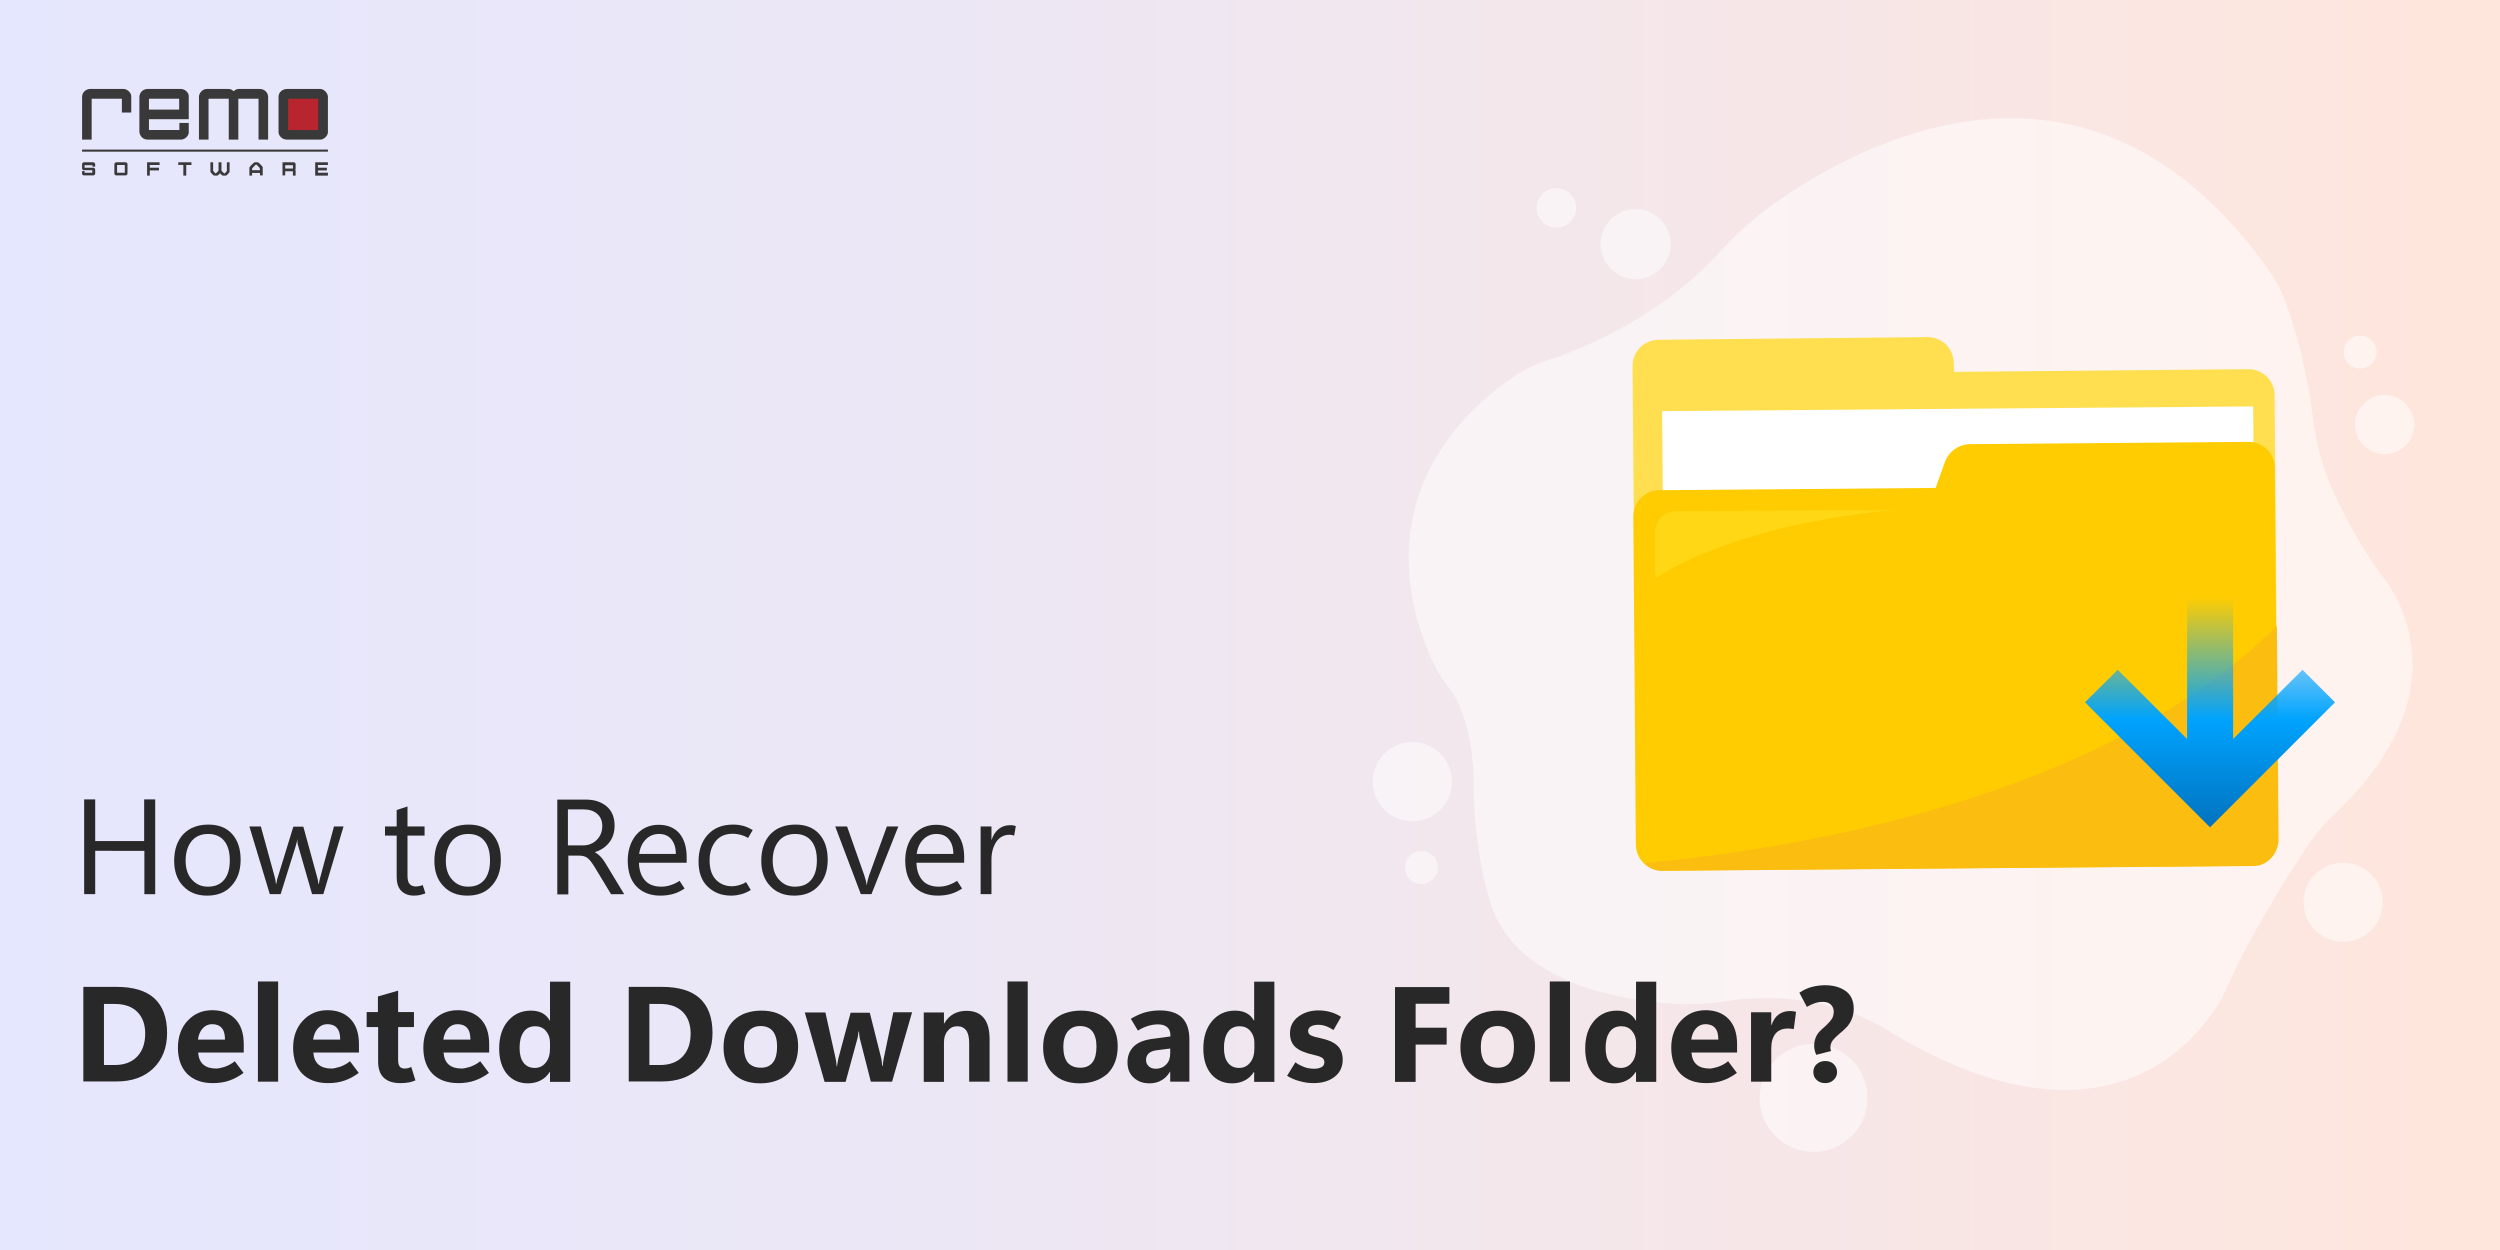 <?xml version="1.0" encoding="utf-8"?>
<!-- Generator: Adobe Illustrator 27.9.0, SVG Export Plug-In . SVG Version: 6.00 Build 0)  -->
<svg version="1.1" id="Layer_1" xmlns="http://www.w3.org/2000/svg" xmlns:xlink="http://www.w3.org/1999/xlink" x="0px" y="0px"
	 width="1200px" height="600px" viewBox="0 0 1200 600" style="enable-background:new 0 0 1200 600;" xml:space="preserve">
<rect x="0" y="0" width="1200" height="600" fill="#808080" stroke="none"/>
<style type="text/css">
	.st0{fill:url(#SVGID_1_);}
	.st1{opacity:0.5;}
	.st2{fill:#FFFFFF;}
	.st3{fill-rule:evenodd;clip-rule:evenodd;fill:#393939;}
	.st4{fill:#B8252E;}
	.st5{fill:#393939;}
	.st6{fill:#FFDF4F;}
	.st7{fill:#FFCC01;}
	.st8{fill:#FCBD11;}
	.st9{fill:#FFD715;}
	.st10{fill:#282828;}
	.st11{fill:url(#SVGID_00000035501264486651481290000004622628447631429050_);}
</style>
<linearGradient id="SVGID_1_" gradientUnits="userSpaceOnUse" x1="0" y1="454" x2="1200" y2="454" gradientTransform="matrix(1 0 0 1 0 -154)">
	<stop  offset="0" style="stop-color:#E5E7FE"/>
	<stop  offset="0.38" style="stop-color:#ECE7F5"/>
	<stop  offset="1" style="stop-color:#FFE6DC"/>
</linearGradient>
<rect y="0" class="st0" width="1200" height="600"/>
<g class="st1">
	<g>
		<path class="st2" d="M1097.4,145.8c3.9,10.9,10,30.8,12.8,54.8c1.3,11.1,4.2,22,8.5,32.3c4.6,11,11.8,25.1,22.7,40.8
			c0.6,0.9,1.3,1.8,2,2.6c5.7,7,40.1,54.6-22,113.6c-5.8,5.5-11,11.7-15.4,18.5c-10.2,15.7-28.2,44.6-37.4,66.5
			c0,0-39.6,92.3-159.3,21.7c-0.7-0.4-1.5-0.9-2.2-1.4c-5.3-3.6-34.5-21.3-78.8-14.6c-9.1,1.4-18.3,1.7-27.5,1
			c-26.1-2-70.7-10.5-84.2-44.8c0,0-9.7-25.6-9.3-64.3c0,0-0.2-28.1-12.2-43c-2.4-3-4.5-6.1-6.2-9.5
			c-10.3-20.6-34.3-84.8,32.9-135.9c0,0,6.9-5.4,15.6-9.2c1.6-0.7,3.2-1.3,4.9-1.8c9.5-2.9,52.1-17.6,83.5-52.5
			c7.5-8.3,15.9-15.8,25-22.3c43.3-30.9,152.5-89.2,238.2,31.3C1092.6,134.6,1095.4,140.1,1097.4,145.8z"/>
		<circle class="st2" cx="1144.6" cy="203.8" r="14.2"/>
		<circle class="st2" cx="1132.9" cy="169" r="7.9"/>
		<circle class="st2" cx="785.1" cy="117.2" r="16.8"/>
		<circle class="st2" cx="747.1" cy="99.8" r="9.5"/>
		<circle class="st2" cx="677.9" cy="375.2" r="19"/>
		<circle class="st2" cx="682.3" cy="416.4" r="7.9"/>
		<circle class="st2" cx="870.5" cy="527" r="25.9"/>
		<circle class="st2" cx="1124.7" cy="433.1" r="19"/>
	</g>
</g>
<g>
	<path class="st3" d="M95.5,46.5V67h4.6V47.4h9.7V67h4.6V47.4h9.7V67h4.6V46.5c0-2.1-1.8-3.8-4-3.8h-10.3c-0.8,0-1.8,0.6-2.2,1.1
		c-0.9-0.6-1.1-1.1-2.6-1.1H99.2C97.3,42.7,95.5,44.6,95.5,46.5z"/>
	<path class="st3" d="M39.4,46.4V67H44V47.4h14.5V54H63v-7.8c0-1.7-1.9-3.5-3.7-3.5h-16C41.2,42.7,39.4,44.4,39.4,46.4z"/>
	<g>
		<rect x="136.6" y="45.5" class="st4" width="17.7" height="18.8"/>
		<path class="st5" d="M153.7,42.7h-15.9c-2.2,0-4.1,1.6-4.1,3.7v17c0,1.9,1.9,3.6,3.9,3.6h16.3c1.6,0,3.5-1.9,3.5-3.5V46.4
			C157.3,44.6,155.5,42.7,153.7,42.7z M152.7,62.4h-14.4v-15h14.4V62.4L152.7,62.4z"/>
	</g>
	<rect x="39.4" y="71.8" class="st3" width="118" height="1"/>
	<path class="st5" d="M90.6,57.2V46.1c0-1.7-1.9-3.4-3.7-3.4h-16c-2.3,0-4,1.7-4,4V63c0,2.2,1.7,4,3.9,4H87c1.7,0,3.6-1.8,3.6-3.4
		V59h-4.5v3.4H71.5v-5.2H90.6L90.6,57.2z M71.5,47.4H86v5.2H71.5V47.4z"/>
	<path class="st3" d="M101,82.5c0,0.2,1.5,1.8,1.7,1.8h1.6c0.4,0,1-0.9,1.3-1.1c0.3,0.2,1,1.1,1.3,1.1h1.6c0.2,0,1.7-1.5,1.7-1.8
		v-4.6h-1.3V82c0,0.3-1,1.2-1.2,1.3c-0.2-0.2-1.4-1.2-1.4-1.5v-3.9h-1.4v3.9c0,0.3-1.2,1.4-1.4,1.5c-0.2-0.3-1.2-1.1-1.2-1.4v-4H101
		V82.5L101,82.5z"/>
	<path class="st3" d="M39.4,78.8V81c0,0.2,0.5,0.7,0.7,0.7h4.2v1.2h-3.7v-0.8h-1.2v1.4c0,0.3,0.5,0.7,0.9,0.7h4.5
		c0.6,0,0.9-0.5,0.9-1.1v-1.5c0-0.6-0.3-1.1-0.9-1.1h-4.2v-1.2h3.8V80h1.3v-1.1c0-0.6-0.5-1-1-1h-4.4C39.8,77.9,39.4,78.3,39.4,78.8
		z"/>
	<polygon class="st3" points="88,79.2 88,84.3 89.4,84.3 89.4,79.2 91.9,79.2 91.9,77.9 85.6,77.9 85.6,78.1 85.6,79.1 	"/>
	<path class="st5" d="M60.3,77.9h-4.4c-0.5,0-1,0.4-1,0.9v4.5c0,0.5,0.4,0.9,0.9,0.9h4.5c0.5,0,0.9-0.4,0.9-0.9v-4.5
		C61.2,78.3,60.8,77.9,60.3,77.9z M59.9,82.9h-3.7v-3.7h3.7V82.9L59.9,82.9z"/>
	<path class="st5" d="M123.8,77.9h-1.6c-0.3,0-2.5,2.2-2.5,2.5v3.9h1.3V83h3.8v1.2h1.3v-4C126.1,80,124.1,77.9,123.8,77.9z
		 M124.8,81.7H121V81c0-0.3,1.6-1.8,1.9-2.1c0.3,0.2,1.8,1.6,1.8,1.9L124.8,81.7L124.8,81.7z"/>
	<path class="st5" d="M141.9,78.8c0-0.5-0.4-0.9-0.9-0.9h-5.4v6.3h1.3v-2h3.7v2.1h1.3v-2.4c0-0.2-0.1-0.2-0.2-0.4
		c0.1-0.2,0.2-0.2,0.2-0.4L141.9,78.8L141.9,78.8z M140.6,80.9h-3.7v-1.6h3.7V80.9z"/>
	<polygon class="st3" points="88,79.2 85.6,79.1 85.6,78.1 85.6,77.9 85.4,79.2 	"/>
	<polygon class="st5" points="71.9,80.5 71.9,79.2 76.6,79.2 76.6,77.9 70.6,77.9 70.6,84.3 71.9,84.3 71.9,81.8 76.3,81.8 
		76.3,80.5 	"/>
	<polygon class="st5" points="152.6,80.5 152.6,79.2 157.4,79.2 157.4,77.9 151.3,77.9 151.3,84.3 157.4,84.3 157.4,82.9 
		152.6,82.9 152.6,81.8 156.9,81.8 156.9,80.5 	"/>
</g>
<g>
	<path id="XMLID_156_" class="st6" d="M937.9,178.5l-0.1-4.3c-0.1-6.8-5.5-12.3-12.5-12.4L796,163.1c-6.8,0.1-12.3,5.5-12.4,12.5
		l1.9,223.3l308-2.5l-1.7-206.8c-0.1-6.8-5.5-12.3-12.5-12.4L937.9,178.5z"/>
	
		<rect id="XMLID_154_" x="798.6" y="196.2" transform="matrix(1 -7.942170e-03 7.942170e-03 1 -2.337 7.478)" class="st2" width="283.7" height="203.5"/>
	<path id="XMLID_149_" class="st7" d="M933.6,221.6l-4.5,12.6l-132.7,1.1c-6.8,0.1-12.3,5.5-12.4,12.5l1.2,157.7
		c0.1,6.8,5.5,12.3,12.5,12.4l283.1-2.3c6.8-0.1,12.3-5.5,12.4-12.5l-1.3-178.6c-0.1-6.8-5.5-12.3-12.5-12.4l-134.3,1.1
		C939.9,213.5,935.4,216.8,933.6,221.6z"/>
	<path class="st8" d="M1093.7,403.3l-0.8-102.8c-84.8,83.9-233.1,107.3-303.7,113.8c2.2,2.2,5.5,3.9,8.9,3.7l283.1-2.3
		C1088,416,1093.5,410,1093.7,403.3z"/>
	<g>
		<path class="st9" d="M909.3,244.8l-104.8,0.6c-5.6,0-10.1,4.5-10,10.1l0.1,22.1C812.5,265.6,852.1,249.9,909.3,244.8z"/>
	</g>
</g>
<g>
	<g>
		<path class="st10" d="M74.6,429.2h-5.3v-20.8H45.7v20.8h-5.3v-45.5h5.3v20h23.5v-20h5.3V429.2z"/>
		<path class="st10" d="M99.4,429.9c-4.8,0-8.6-1.5-11.5-4.6c-2.9-3-4.3-7.1-4.3-12.1c0-5.4,1.5-9.7,4.4-12.8c3-3.1,7-4.6,12.1-4.6
			c4.8,0,8.6,1.5,11.3,4.5c2.7,3,4.1,7.1,4.1,12.4c0,5.2-1.5,9.4-4.4,12.5C108.3,428.4,104.3,429.9,99.4,429.9z M99.8,425.6
			c3.4,0,6-1.1,7.8-3.3c1.8-2.2,2.7-5.3,2.7-9.3c0-4.1-0.9-7.2-2.7-9.4c-1.8-2.2-4.4-3.3-7.7-3.3c-3.3,0-6,1.1-7.9,3.4
			c-1.9,2.3-2.9,5.4-2.9,9.4c0,3.9,1,6.9,3,9.1S96.5,425.6,99.8,425.6z"/>
		<path class="st10" d="M164.9,396.7l-9.7,32.5h-5.4l-6.7-23.3c-0.2-0.6-0.3-1.1-0.3-1.5c-0.1-0.4-0.1-0.9-0.1-1.4h-0.1
			c0,0.5-0.1,1-0.2,1.4c-0.1,0.4-0.3,0.9-0.4,1.5l-7.3,23.3h-5.2l-9.8-32.5h5.5l6.7,24.4c0.1,0.4,0.2,0.8,0.3,1.3s0.1,1,0.2,1.7h0.3
			c0-0.5,0.1-0.9,0.2-1.4c0.1-0.5,0.2-1,0.4-1.5l7.5-24.4h4.8l6.7,24.5c0.1,0.4,0.2,0.8,0.3,1.3c0.1,0.5,0.1,1,0.2,1.6h0.3
			c0-0.4,0.1-0.9,0.2-1.4c0.1-0.5,0.2-1,0.4-1.6l6.6-24.5H164.9z"/>
		<path class="st10" d="M204.2,428.8c-0.9,0.4-1.8,0.6-2.6,0.8c-0.9,0.2-1.8,0.3-2.9,0.3c-2.6,0-4.6-0.8-6.1-2.3s-2.2-3.8-2.2-6.7
			v-19.8h-5.6v-4.4h5.6v-7.9l5.2-1.7v9.6h8.2v4.4h-8.2v19.2c0,1.9,0.3,3.2,1,4c0.7,0.8,1.7,1.2,3,1.2c0.6,0,1.2-0.1,1.8-0.2
			c0.6-0.1,1.1-0.3,1.5-0.5L204.2,428.8z"/>
		<path class="st10" d="M224.3,429.9c-4.8,0-8.6-1.5-11.5-4.6c-2.9-3-4.3-7.1-4.3-12.1c0-5.4,1.5-9.7,4.4-12.8c3-3.1,7-4.6,12.1-4.6
			c4.8,0,8.6,1.5,11.3,4.5c2.7,3,4.1,7.1,4.1,12.4c0,5.2-1.5,9.4-4.4,12.5C233.2,428.4,229.2,429.9,224.3,429.9z M224.7,425.6
			c3.4,0,6-1.1,7.8-3.3c1.8-2.2,2.7-5.3,2.7-9.3c0-4.1-0.9-7.2-2.7-9.4c-1.8-2.2-4.4-3.3-7.7-3.3c-3.3,0-6,1.1-7.9,3.4
			c-1.9,2.3-2.9,5.4-2.9,9.4c0,3.9,1,6.9,3,9.1S221.4,425.6,224.7,425.6z"/>
		<path class="st10" d="M299.6,429.2h-6.3l-7.8-12.9c-1.5-2.4-2.7-4-3.7-4.6c-1-0.7-2.3-1-3.8-1h-5.2v18.6h-5.3v-45.5h13.6
			c4,0,7.3,1,9.9,3.1c2.6,2.1,4,5.2,4,9.3c0,3.2-0.8,5.9-2.5,8.1c-1.7,2.2-4,3.8-6.9,4.7v0.1c1,0.6,1.8,1.2,2.5,1.9
			c0.7,0.7,1.5,1.7,2.3,3L299.6,429.2z M272.6,388.5v17.3h7.2c2.6,0,4.9-0.9,6.6-2.6s2.7-3.9,2.7-6.7c0-2.4-0.8-4.4-2.4-5.8
			c-1.6-1.5-3.9-2.2-6.8-2.2H272.6z"/>
		<path class="st10" d="M329.7,414.1h-23c0.1,3.7,1.1,6.5,2.9,8.5s4.4,3,7.8,3c1.5,0,2.9-0.2,4.4-0.7s2.9-1.1,4.4-2.1l2.4,3.7
			c-1.8,1.2-3.7,2.1-5.5,2.6s-3.9,0.8-6.1,0.8c-4.9,0-8.7-1.5-11.5-4.4c-2.8-2.9-4.1-7-4.2-12.2c0-5.2,1.4-9.4,4.1-12.6
			c2.8-3.2,6.4-4.8,10.8-4.8c4.2,0,7.5,1.4,9.9,4.1c2.3,2.8,3.5,6.6,3.5,11.5V414.1z M324.4,409.8c0-3-0.8-5.3-2.2-7
			c-1.4-1.7-3.4-2.5-5.9-2.5c-2.5,0-4.6,0.9-6.3,2.6s-2.8,4-3.2,7H324.4z"/>
		<path class="st10" d="M360.4,427.2c-1.5,0.9-3,1.6-4.5,2c-1.5,0.4-3.1,0.7-4.9,0.7c-4.6,0-8.3-1.4-11.3-4.3s-4.4-6.9-4.4-12.1
			c0-5.3,1.5-9.6,4.4-12.8c3-3.3,7-4.9,12.2-4.9c1.7,0,3.3,0.2,4.8,0.6c1.5,0.4,3,1.1,4.6,2l-2.2,3.8c-1.2-0.7-2.4-1.2-3.6-1.5
			c-1.2-0.3-2.4-0.5-3.8-0.5c-3.6,0-6.3,1.2-8.2,3.6s-2.9,5.4-2.9,9.1c0,4.1,1,7.2,3,9.3c2,2.1,4.6,3.2,7.8,3.2c1,0,2.1-0.2,3.3-0.5
			c1.1-0.3,2.3-0.8,3.4-1.5L360.4,427.2z"/>
		<path class="st10" d="M381.2,429.9c-4.8,0-8.6-1.5-11.5-4.6c-2.9-3-4.3-7.1-4.3-12.1c0-5.4,1.5-9.7,4.4-12.8c3-3.1,7-4.6,12.1-4.6
			c4.8,0,8.6,1.5,11.3,4.5c2.7,3,4.1,7.1,4.1,12.4c0,5.2-1.5,9.4-4.4,12.5C390,428.4,386.1,429.9,381.2,429.9z M381.6,425.6
			c3.4,0,6-1.1,7.8-3.3c1.8-2.2,2.7-5.3,2.7-9.3c0-4.1-0.9-7.2-2.7-9.4c-1.8-2.2-4.4-3.3-7.7-3.3c-3.3,0-6,1.1-7.9,3.4
			c-1.9,2.3-2.9,5.4-2.9,9.4c0,3.9,1,6.9,3,9.1S378.3,425.6,381.6,425.6z"/>
		<path class="st10" d="M431.2,396.7l-12.9,32.5h-5.1l-12.3-32.5h5.7l8.3,23.6c0.3,0.9,0.5,1.7,0.7,2.4s0.3,1.5,0.4,2.1h0.1
			c0.1-0.8,0.2-1.6,0.4-2.3c0.2-0.7,0.4-1.4,0.6-2.1l8.6-23.7H431.2z"/>
		<path class="st10" d="M462.9,414.1h-23c0.1,3.7,1.1,6.5,2.9,8.5s4.4,3,7.8,3c1.5,0,2.9-0.2,4.4-0.7s2.9-1.1,4.4-2.1l2.4,3.7
			c-1.8,1.2-3.7,2.1-5.5,2.6c-1.8,0.5-3.9,0.8-6.1,0.8c-4.9,0-8.7-1.5-11.5-4.4c-2.8-2.9-4.1-7-4.2-12.2c0-5.2,1.4-9.4,4.1-12.6
			c2.8-3.2,6.4-4.8,10.8-4.8c4.2,0,7.5,1.4,9.9,4.1c2.3,2.8,3.5,6.6,3.5,11.5V414.1z M457.6,409.8c0-3-0.8-5.3-2.2-7
			c-1.4-1.7-3.4-2.5-5.9-2.5c-2.5,0-4.6,0.9-6.3,2.6s-2.8,4-3.2,7H457.6z"/>
		<path class="st10" d="M486.8,401.1c-0.4-0.1-0.8-0.2-1.1-0.3c-0.3-0.1-0.7-0.1-1.2-0.1c-2.6,0-4.7,1.1-6.3,3.4
			c-1.5,2.3-2.3,5.1-2.3,8.5v16.6h-5.2v-32.5h5.2v6.4h0.1c0.7-2.3,1.9-4,3.4-5.2s3.3-1.8,5.3-1.8c0.7,0,1.2,0,1.7,0.1
			c0.5,0.1,0.9,0.2,1.2,0.3L486.8,401.1z"/>
		<path class="st10" d="M40,519.2v-45.5h15.9c8.1,0,14.1,1.8,18.2,5.5c4,3.7,6.1,9.2,6.1,16.6c0,7.1-2.2,12.7-6.6,17
			c-4.4,4.2-10.3,6.3-17.6,6.3H40z M49.9,481.8v29.4h5.2c4.5,0,8.1-1.3,10.7-4c2.6-2.7,3.9-6.4,3.9-11.1c0-4.4-1.3-7.9-3.8-10.4
			s-6.1-3.8-10.8-3.8H49.9z"/>
		<path class="st10" d="M117,505.2H95.1c0.2,2.6,1,4.5,2.5,5.8c1.5,1.3,3.6,1.9,6.2,1.9c1,0,2.3-0.3,4-0.8c1.7-0.6,3.3-1.4,4.9-2.7
			l4.2,5.6c-2.3,1.7-4.6,2.9-6.9,3.7c-2.3,0.8-4.9,1.2-7.8,1.2c-5.3,0-9.4-1.5-12.4-4.5c-2.9-3-4.4-7.2-4.4-12.5
			c0-5.3,1.6-9.7,4.7-13s7-5,11.8-5c4.6,0,8.3,1.4,11,4.2c2.7,2.8,4.1,6.8,4.1,12.1V505.2z M108,499.1c0-2.6-0.5-4.5-1.6-5.7
			c-1-1.2-2.6-1.8-4.6-1.8c-1.8,0-3.3,0.7-4.5,2s-2,3.2-2.3,5.4H108z"/>
		<path class="st10" d="M123.8,519.2v-48.1h9.7v48.1H123.8z"/>
		<path class="st10" d="M172.3,505.2h-21.9c0.2,2.6,1,4.5,2.5,5.8c1.5,1.3,3.6,1.9,6.2,1.9c1,0,2.3-0.3,4-0.8
			c1.7-0.6,3.3-1.4,4.9-2.7l4.2,5.6c-2.3,1.7-4.6,2.9-6.9,3.7c-2.3,0.8-4.9,1.2-7.8,1.2c-5.3,0-9.4-1.5-12.4-4.5
			c-2.9-3-4.4-7.2-4.4-12.5c0-5.3,1.6-9.7,4.7-13s7-5,11.8-5c4.6,0,8.3,1.4,11,4.2c2.7,2.8,4.1,6.8,4.1,12.1V505.2z M163.3,499.1
			c0-2.6-0.5-4.5-1.6-5.7c-1-1.2-2.6-1.8-4.6-1.8c-1.8,0-3.3,0.7-4.5,2s-2,3.2-2.3,5.4H163.3z"/>
		<path class="st10" d="M199.4,518.6c-1,0.4-2.1,0.8-3.4,1c-1.2,0.2-2.5,0.3-3.8,0.3c-3.6,0-6.2-0.9-8-2.6c-1.8-1.7-2.7-4.3-2.7-7.7
			v-16.6H176v-7.2h5.4v-7.5l9.7-2.8v10.3h7.6v7.2h-7.6V509c0,1.4,0.3,2.3,0.8,3c0.5,0.6,1.3,0.9,2.4,0.9c0.6,0,1.1-0.1,1.6-0.2
			s1-0.3,1.5-0.6L199.4,518.6z"/>
		<path class="st10" d="M234.8,505.2h-21.9c0.2,2.6,1,4.5,2.5,5.8c1.5,1.3,3.6,1.9,6.2,1.9c1,0,2.3-0.3,4-0.8
			c1.7-0.6,3.3-1.4,4.9-2.7l4.2,5.6c-2.3,1.7-4.6,2.9-6.9,3.7c-2.3,0.8-4.9,1.2-7.8,1.2c-5.3,0-9.4-1.5-12.4-4.5
			c-2.9-3-4.4-7.2-4.4-12.5c0-5.3,1.6-9.7,4.7-13s7-5,11.8-5c4.6,0,8.3,1.4,11,4.2c2.7,2.8,4.1,6.8,4.1,12.1V505.2z M225.8,499.1
			c0-2.6-0.5-4.5-1.6-5.7c-1-1.2-2.6-1.8-4.6-1.8c-1.8,0-3.3,0.7-4.5,2s-2,3.2-2.3,5.4H225.8z"/>
		<path class="st10" d="M263.9,514.5c-1.2,1.8-2.6,3.2-4.4,4.1c-1.7,0.9-3.8,1.4-6.1,1.4c-4.1,0-7.5-1.5-10-4.4
			c-2.5-3-3.8-7.1-3.8-12.3c0-5.5,1.4-9.9,4.2-13.2s6.5-5,11-5c2.1,0,4,0.4,5.5,1.2s2.7,2,3.6,3.6h0.1v-18.7h9.7v48.1H264v-4.7
			H263.9z M249.4,503c0,3.1,0.6,5.4,1.9,7.1c1.3,1.7,3.1,2.5,5.4,2.5c2.2,0,4-0.9,5.3-2.6c1.4-1.7,2-4,2-6.8v-2.8
			c0-2.2-0.7-4.1-2-5.6c-1.3-1.5-3-2.2-5.1-2.2c-2.4,0-4.3,0.9-5.6,2.8S249.4,499.7,249.4,503z"/>
		<path class="st10" d="M301.8,519.2v-45.5h15.9c8.1,0,14.1,1.8,18.2,5.5c4,3.7,6.1,9.2,6.1,16.6c0,7.1-2.2,12.7-6.6,17
			c-4.4,4.2-10.3,6.3-17.6,6.3H301.8z M311.7,481.8v29.4h5.2c4.5,0,8.1-1.3,10.7-4c2.6-2.7,3.9-6.4,3.9-11.1c0-4.4-1.3-7.9-3.8-10.4
			s-6.1-3.8-10.8-3.8H311.7z"/>
		<path class="st10" d="M364.9,520c-5.5,0-9.8-1.6-12.9-4.7c-3.2-3.1-4.7-7.3-4.7-12.6c0-5.5,1.7-9.8,4.9-12.9s7.7-4.7,13.3-4.7
			c5.5,0,9.7,1.6,12.9,4.7s4.7,7.2,4.7,12.4c0,5.5-1.6,9.8-4.8,13.1C374.9,518.4,370.5,520,364.9,520z M365.3,512.5
			c2.6,0,4.5-0.9,5.8-2.6c1.3-1.7,1.9-4.3,1.9-7.6c0-3.2-0.7-5.6-2-7.3c-1.3-1.6-3.3-2.5-5.9-2.5c-2.5,0-4.5,0.9-5.9,2.6
			c-1.4,1.8-2.1,4.2-2.1,7.4c0,3.3,0.7,5.8,2,7.5C360.6,511.7,362.6,512.5,365.3,512.5z"/>
		<path class="st10" d="M437.8,485.9l-9.6,33.3H418l-5.1-20c-0.2-0.6-0.3-1.3-0.4-2c-0.1-0.7-0.1-1.4-0.2-2.1h-0.2
			c-0.1,0.8-0.2,1.5-0.3,2.2c-0.1,0.7-0.2,1.2-0.4,1.8l-5.5,20.2h-10.1l-9.5-33.3h9.9l4.9,22.1c0.1,0.5,0.2,1.1,0.3,1.7
			c0.1,0.6,0.1,1.3,0.2,2h0.2c0.1-0.7,0.1-1.4,0.3-2c0.1-0.6,0.2-1.2,0.3-1.7l5.9-22h9.2L423,508c0.1,0.3,0.1,0.7,0.2,1.3
			s0.2,1.4,0.2,2.3h0.3c0.1-0.6,0.1-1.2,0.2-1.8s0.2-1.2,0.3-1.8l4.6-22.1H437.8z"/>
		<path class="st10" d="M474.9,519.2h-9.7v-18.6c0-2.7-0.5-4.7-1.4-6c-1-1.3-2.4-2-4.3-2c-1.9,0-3.4,0.7-4.6,2.2
			c-1.2,1.4-1.8,3.3-1.8,5.5v19h-9.7v-33.3h9.7v5.3h0.1c1.2-2.1,2.7-3.6,4.5-4.6c1.8-1,3.9-1.5,6.2-1.5c3.7,0,6.4,1.1,8.3,3.4
			s2.8,5.7,2.8,10.3V519.2z"/>
		<path class="st10" d="M483.6,519.2v-48.1h9.7v48.1H483.6z"/>
		<path class="st10" d="M518.3,520c-5.5,0-9.8-1.6-12.9-4.7c-3.2-3.1-4.7-7.3-4.7-12.6c0-5.5,1.7-9.8,4.9-12.9s7.7-4.7,13.3-4.7
			c5.5,0,9.7,1.6,12.9,4.7c3.1,3.1,4.7,7.2,4.7,12.4c0,5.5-1.6,9.8-4.8,13.1C528.2,518.4,523.8,520,518.3,520z M518.6,512.5
			c2.6,0,4.5-0.9,5.8-2.6c1.3-1.7,1.9-4.3,1.9-7.6c0-3.2-0.7-5.6-2-7.3c-1.3-1.6-3.3-2.5-5.9-2.5c-2.5,0-4.5,0.9-5.9,2.6
			c-1.4,1.8-2.1,4.2-2.1,7.4c0,3.3,0.7,5.8,2,7.5C513.9,511.7,515.9,512.5,518.6,512.5z"/>
		<path class="st10" d="M570.9,519.2h-9.2v-4.8h-0.1c-1.1,1.9-2.5,3.3-4.2,4.2c-1.7,1-3.6,1.4-5.7,1.4c-3,0-5.5-0.9-7.5-2.7
			s-3-4.2-3-7.4c0-3.1,1-5.6,3-7.6s5.2-3.2,9.4-3.7l8.2-1.1v-0.6c0-1.7-0.5-3-1.6-3.9c-1.1-0.9-2.5-1.3-4.4-1.3
			c-1.4,0-2.9,0.2-4.6,0.7c-1.7,0.5-3.3,1.2-5,2.3l-3.4-5.7c2.2-1.3,4.4-2.3,6.6-3c2.2-0.6,4.6-1,7.3-1c4.8,0,8.4,1.2,10.7,3.5
			c2.3,2.3,3.5,5.8,3.5,10.5V519.2z M561.7,505.6v-2.3l-6.3,0.8c-1.8,0.2-3.1,0.7-4,1.5c-0.9,0.8-1.3,1.9-1.3,3.2
			c0,1.2,0.4,2.2,1.3,3c0.8,0.8,2,1.2,3.4,1.2c2,0,3.7-0.7,5-2.1C561.1,509.6,561.7,507.8,561.7,505.6z"/>
		<path class="st10" d="M601.9,514.5c-1.2,1.8-2.6,3.2-4.4,4.1c-1.7,0.9-3.8,1.4-6.1,1.4c-4.1,0-7.5-1.5-10-4.4
			c-2.5-3-3.8-7.1-3.8-12.3c0-5.5,1.4-9.9,4.2-13.2s6.5-5,11-5c2.1,0,4,0.4,5.5,1.2s2.7,2,3.6,3.6h0.1v-18.7h9.7v48.1H602v-4.7
			H601.9z M587.5,503c0,3.1,0.6,5.4,1.9,7.1c1.3,1.7,3.1,2.5,5.4,2.5c2.2,0,4-0.9,5.3-2.6c1.4-1.7,2-4,2-6.8v-2.8
			c0-2.2-0.7-4.1-2-5.6c-1.3-1.5-3-2.2-5.1-2.2c-2.4,0-4.3,0.9-5.6,2.8S587.5,499.7,587.5,503z"/>
		<path class="st10" d="M617.8,516.4l4-6.5c1.1,0.9,2.5,1.6,4,2.2c1.5,0.6,3.2,0.9,5.1,0.9c1.4,0,2.6-0.3,3.5-0.8s1.3-1.3,1.3-2.4
			c0-0.8-0.3-1.5-1-2s-2-1-3.9-1.4c-4.1-0.9-7.1-2.1-8.9-3.7c-1.8-1.6-2.7-3.8-2.7-6.7c0-3.3,1.3-6,4-8c2.7-2,5.9-3,9.8-3
			c2,0,3.9,0.3,5.7,0.8c1.8,0.5,3.5,1.3,5,2.3l-3.6,6.3c-1.4-0.8-2.6-1.5-3.8-1.9c-1.2-0.4-2.4-0.6-3.6-0.6c-1.4,0-2.6,0.3-3.5,0.8
			c-0.9,0.6-1.3,1.3-1.3,2.1c0,1,0.4,1.7,1.2,2.1c0.8,0.5,2.3,0.9,4.6,1.4c3.8,0.8,6.6,2,8.3,3.7c1.7,1.6,2.5,3.9,2.5,6.7
			c0,3.4-1.3,6.1-3.8,8.1s-5.9,3.1-10.1,3.1c-2.3,0-4.5-0.3-6.6-0.9C621.9,518.5,619.8,517.6,617.8,516.4z"/>
		<path class="st10" d="M695.7,481.8h-16.2v11.5h14.9v8.1h-14.9v17.9h-9.9v-45.5h26.1V481.8z"/>
		<path class="st10" d="M718.6,520c-5.5,0-9.8-1.6-12.9-4.7c-3.2-3.1-4.7-7.3-4.7-12.6c0-5.5,1.7-9.8,4.9-12.9s7.7-4.7,13.3-4.7
			c5.5,0,9.7,1.6,12.9,4.7c3.1,3.1,4.7,7.2,4.7,12.4c0,5.5-1.6,9.8-4.8,13.1C728.6,518.4,724.2,520,718.6,520z M719,512.5
			c2.6,0,4.5-0.9,5.8-2.6c1.3-1.7,1.9-4.3,1.9-7.6c0-3.2-0.7-5.6-2-7.3c-1.3-1.6-3.3-2.5-5.9-2.5c-2.5,0-4.5,0.9-5.9,2.6
			c-1.4,1.8-2.1,4.2-2.1,7.4c0,3.3,0.7,5.8,2,7.5C714.3,511.7,716.3,512.5,719,512.5z"/>
		<path class="st10" d="M743.9,519.2v-48.1h9.7v48.1H743.9z"/>
		<path class="st10" d="M785.2,514.5c-1.2,1.8-2.6,3.2-4.4,4.1c-1.7,0.9-3.8,1.4-6.1,1.4c-4.1,0-7.5-1.5-10-4.4
			c-2.5-3-3.8-7.1-3.8-12.3c0-5.5,1.4-9.9,4.2-13.2s6.5-5,11-5c2.1,0,4,0.4,5.5,1.2s2.7,2,3.6,3.6h0.1v-18.7h9.7v48.1h-9.7v-4.7
			H785.2z M770.7,503c0,3.1,0.6,5.4,1.9,7.1c1.3,1.7,3.1,2.5,5.4,2.5c2.2,0,4-0.9,5.3-2.6c1.4-1.7,2-4,2-6.8v-2.8
			c0-2.2-0.7-4.1-2-5.6c-1.3-1.5-3-2.2-5.1-2.2c-2.4,0-4.3,0.9-5.6,2.8S770.7,499.7,770.7,503z"/>
		<path class="st10" d="M833.8,505.2h-21.9c0.2,2.6,1,4.5,2.5,5.8c1.5,1.3,3.6,1.9,6.2,1.9c1,0,2.3-0.3,4-0.8
			c1.7-0.6,3.3-1.4,4.9-2.7l4.2,5.6c-2.3,1.7-4.6,2.9-6.9,3.7c-2.3,0.8-4.9,1.2-7.8,1.2c-5.3,0-9.4-1.5-12.4-4.5
			c-2.9-3-4.4-7.2-4.4-12.5c0-5.3,1.6-9.7,4.7-13c3.1-3.3,7-5,11.8-5c4.6,0,8.3,1.4,11,4.2c2.7,2.8,4.1,6.8,4.1,12.1V505.2z
			 M824.8,499.1c0-2.6-0.5-4.5-1.6-5.7c-1-1.2-2.6-1.8-4.6-1.8c-1.8,0-3.3,0.7-4.5,2s-2,3.2-2.3,5.4H824.8z"/>
		<path class="st10" d="M861,494c-0.4-0.1-0.9-0.2-1.3-0.2c-0.4-0.1-0.9-0.1-1.5-0.1c-2.6,0-4.6,0.8-6,2.5c-1.3,1.7-2,4-2,7v16h-9.7
			v-33.3h9.7v6.2h0.1c0.8-2.3,1.9-4,3.4-5.1c1.5-1.1,3.3-1.7,5.4-1.7c0.5,0,1,0,1.5,0.1c0.5,0.1,1,0.1,1.5,0.3L861,494z"/>
		<path class="st10" d="M871.8,506.3c-0.3-0.6-0.5-1.3-0.7-2c-0.2-0.7-0.3-1.5-0.3-2.2c0-1.9,0.4-3.5,1.1-4.9s1.9-2.6,3.3-3.8
			c0.8-0.7,1.5-1.3,2.1-2c0.6-0.6,1.2-1.2,1.6-1.8c0.5-0.6,0.8-1.2,1-1.9c0.2-0.6,0.3-1.4,0.3-2.2c0-1.3-0.5-2.4-1.4-3.3
			c-0.9-0.9-2.2-1.3-3.8-1.3c-1.4,0-2.6,0.2-3.8,0.6c-1.2,0.4-2.5,1-3.9,1.8l-3.6-6.8c2.1-1.4,4.1-2.3,6.1-2.8
			c2-0.5,4.1-0.8,6.2-0.8c3.9,0,7.2,0.9,9.8,2.7c2.6,1.8,4,4.7,4,8.7c0,1.3-0.2,2.5-0.5,3.6c-0.3,1.1-0.8,2.1-1.3,3
			c-0.6,1-1.3,1.9-2.2,2.7c-0.8,0.9-1.8,1.7-2.9,2.6c-1.4,1.2-2.5,2.3-3.2,3.2c-0.7,1-1.1,2-1.1,3.3c0,0.4,0,0.7,0.1,1
			c0.1,0.3,0.1,0.6,0.2,0.8L871.8,506.3z M876.1,519.9c-1.7,0-3-0.5-4.1-1.5s-1.6-2.3-1.6-3.8c0-1.5,0.5-2.8,1.6-3.8
			s2.5-1.5,4.1-1.5c1.7,0,3.1,0.5,4.1,1.5s1.6,2.3,1.6,3.8c0,1.5-0.6,2.8-1.7,3.8C879.1,519.4,877.7,519.9,876.1,519.9z"/>
	</g>
</g>
<linearGradient id="SVGID_00000113328057591901383900000000632906368160656817_" gradientUnits="userSpaceOnUse" x1="1060.832" y1="280.865" x2="1060.832" y2="401.821">
	<stop  offset="4.736362e-02" style="stop-color:#00A3FE;stop-opacity:0"/>
	<stop  offset="0.532" style="stop-color:#00A3FE"/>
	<stop  offset="1" style="stop-color:#016EB9"/>
</linearGradient>
<polygon style="fill:url(#SVGID_00000113328057591901383900000000632906368160656817_);" points="1105.2,321.5 1071.9,354.7 
	1071.9,271 1049.8,271 1049.8,354.7 1016.5,321.5 1000.8,337.1 1060.8,397.1 1120.8,337.1 "/>
</svg>
